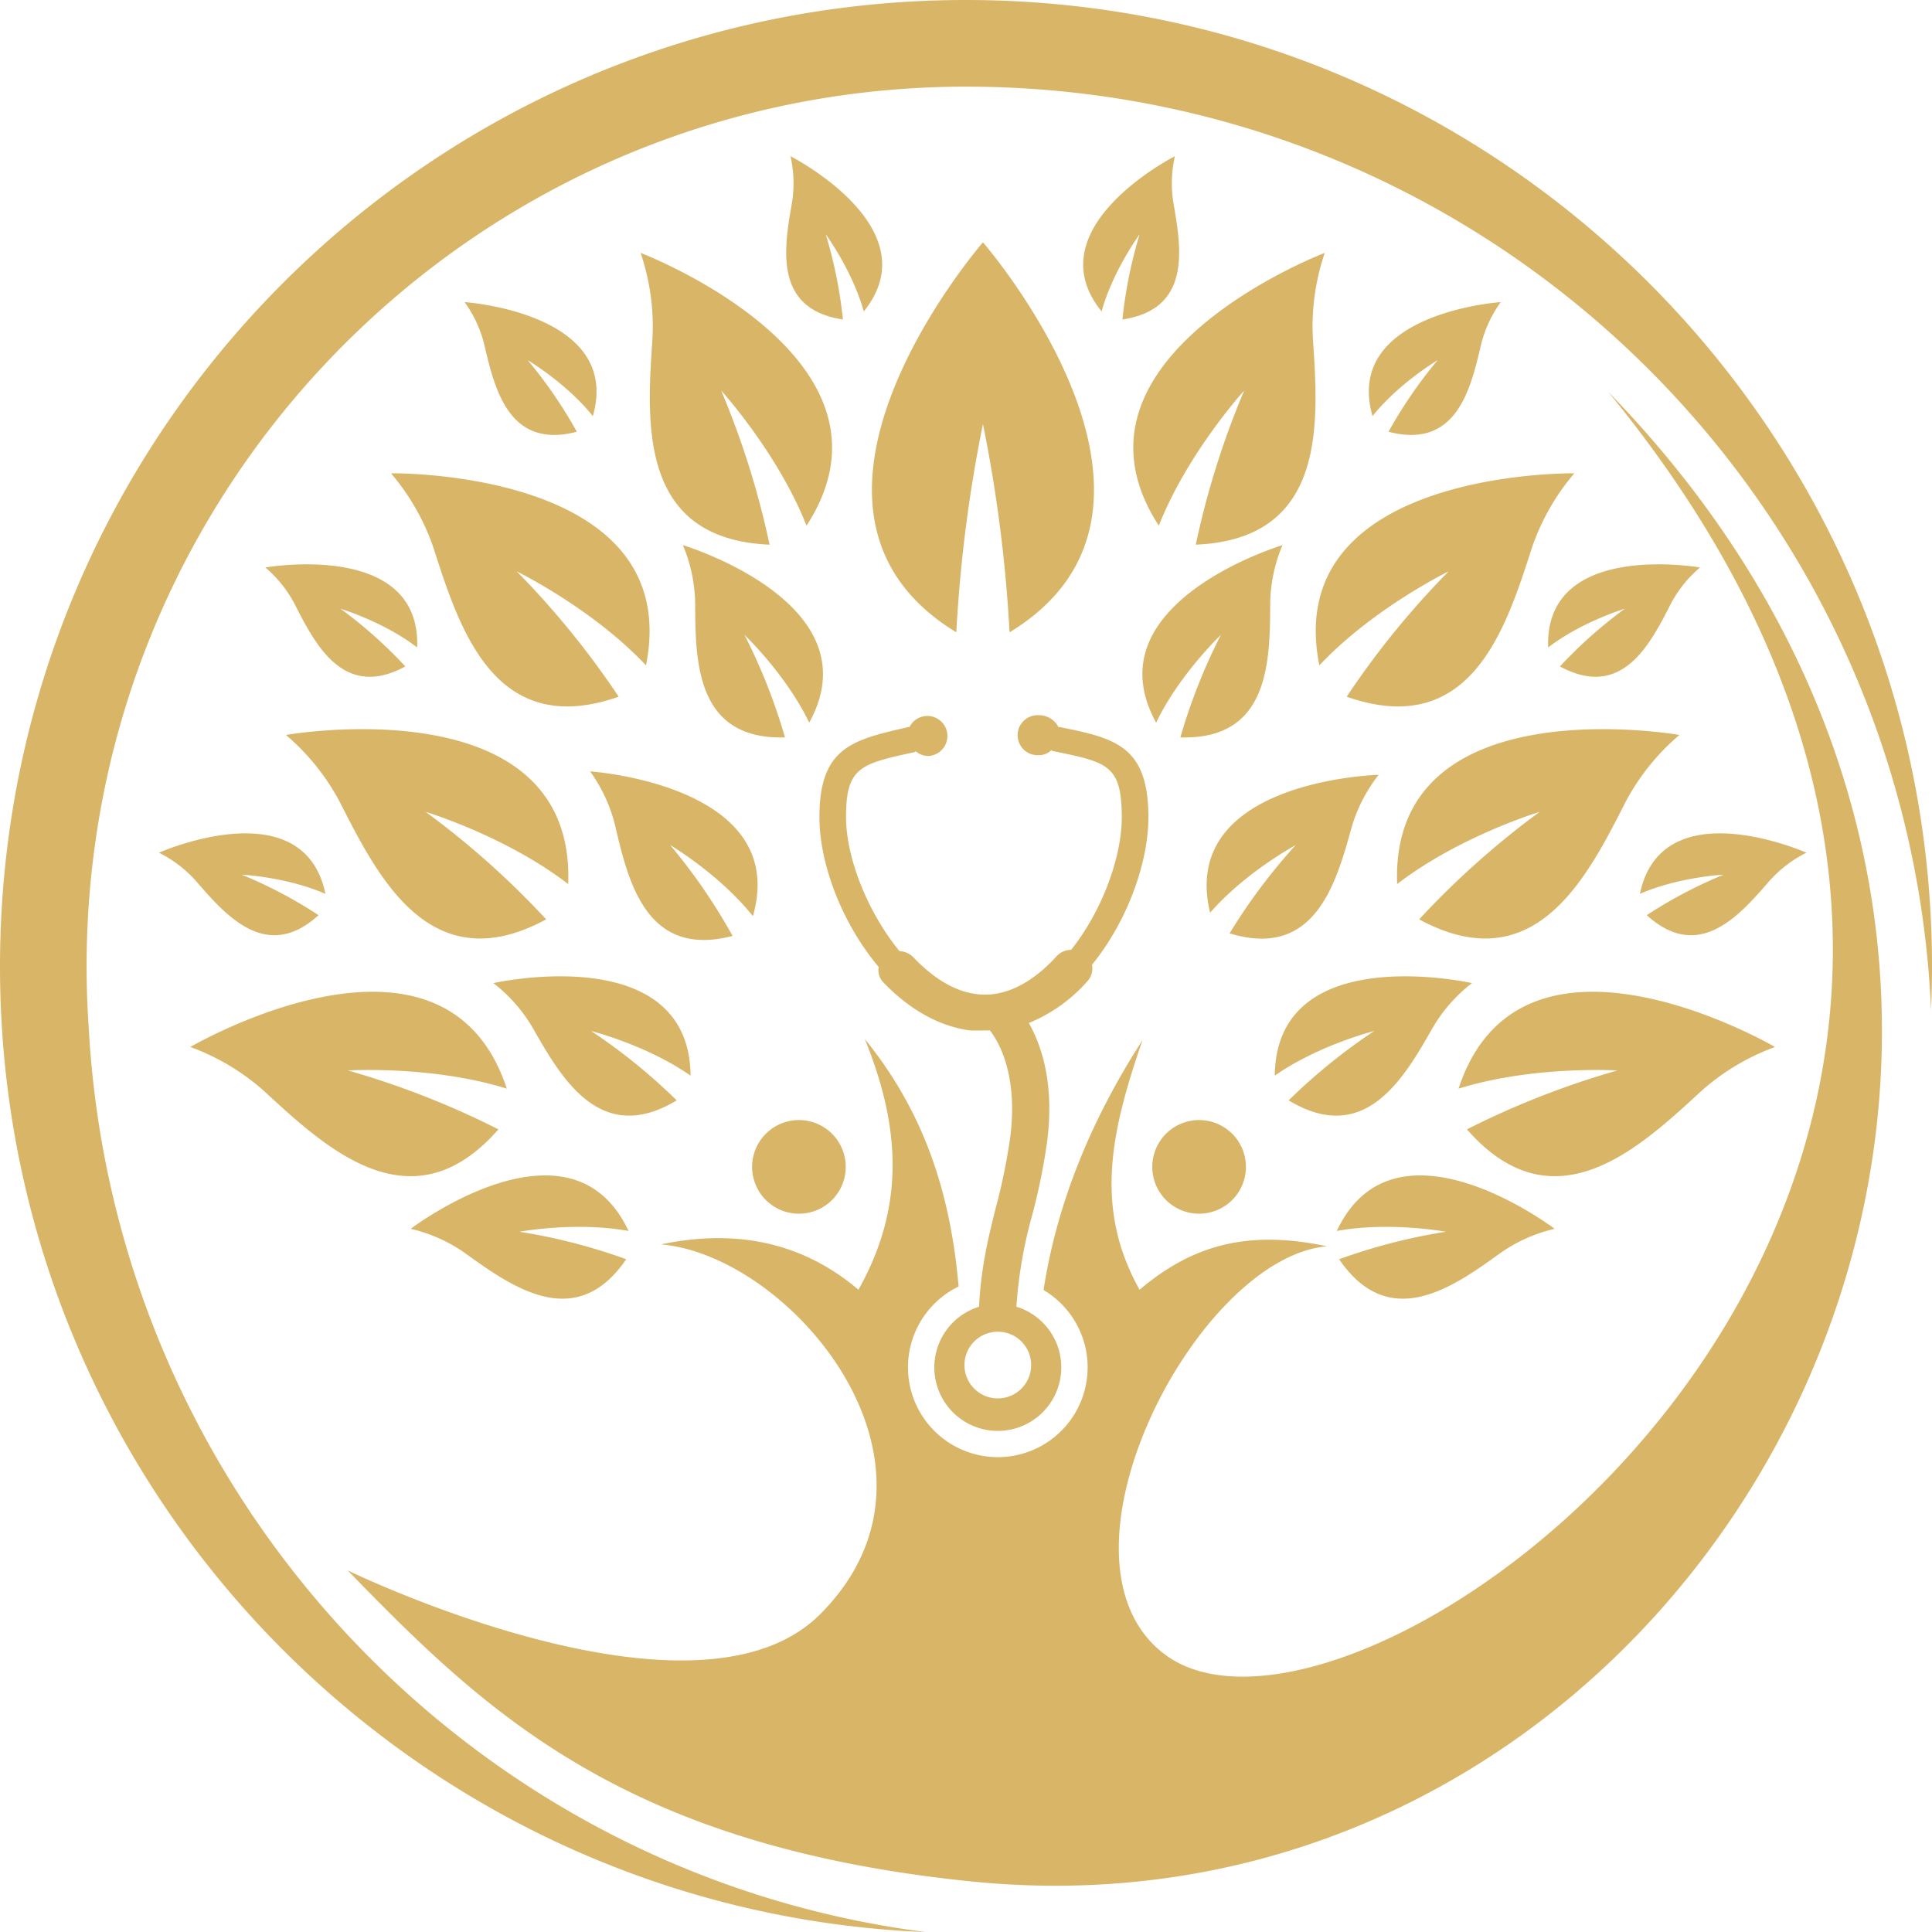 <?xml version="1.0" encoding="UTF-8"?>
<svg xmlns="http://www.w3.org/2000/svg" viewBox="0 0 443.944 443.973">
  <g fill="#d9b568">
    <g data-name="Gruppe 14">
      <path data-name="Pfad 23" d="M304.41 58.105s-63.159 24.094-38.132 62.685c6.635-16.8 19.62-31.056 19.62-31.056a195.074 195.074 0 0 0-11.126 35.422c30.259-1.286 28.2-28.176 26.895-47.6a52.52 52.52 0 0 1 2.743-19.454"></path>
      <path data-name="Pfad 24" d="M361.766 108.757s-67.588-.977-58.6 44.138c12.376-13.158 29.707-21.6 29.707-21.6a194.972 194.972 0 0 0-23.428 28.8c28.59 10 36.61-15.75 42.579-34.276a52.507 52.507 0 0 1 9.738-17.061"></path>
      <path data-name="Pfad 25" d="M385.901 168.881s-66.575-11.7-64.858 34.267c14.307-11.025 32.758-16.6 32.758-16.6a194.9 194.9 0 0 0-27.7 24.708c26.64 14.415 38.646-9.733 47.479-27.075a52.5 52.5 0 0 1 12.323-15.3"></path>
      <path data-name="Pfad 26" d="M407.872 240.58s-58.357-34.128-72.72 9.573c17.245-5.361 36.485-4.175 36.485-4.175a194.792 194.792 0 0 0-34.56 13.533c19.97 22.78 39.617 4.314 53.925-8.874a52.477 52.477 0 0 1 16.869-10.057"></path>
      <path data-name="Pfad 27" d="M294.694 125.263s-44.168 13.3-29.029 40.789c5.341-11.11 14.878-20.172 14.878-20.172a133.086 133.086 0 0 0-9.31 23.561c20.656.612 20.572-17.791 20.64-31.072a35.842 35.842 0 0 1 2.822-13.105"></path>
      <path data-name="Pfad 28" d="M316.803 178.038s-46.108 1.192-38.738 31.7c8.076-9.311 19.66-15.542 19.66-15.542a133.073 133.073 0 0 0-15.182 20.277c19.767 6.031 24.528-11.745 28.089-24.54a35.832 35.832 0 0 1 6.171-11.9"></path>
      <path data-name="Pfad 29" d="M338.238 225.902s-45-10.127-45.312 21.261c10.107-7.053 22.863-10.259 22.863-10.259a133.03 133.03 0 0 0-19.679 15.946c17.692 10.685 26.654-5.386 33.235-16.92a35.81 35.81 0 0 1 8.892-10.028"></path>
      <path data-name="Pfad 30" d="M357.224 282.357s-36.722-27.922-50.045.5c12.122-2.211 25.057.176 25.057.176a132.956 132.956 0 0 0-24.522 6.321c11.653 17.076 26.481 6.184 37.257-1.571a35.8 35.8 0 0 1 12.254-5.424"></path>
      <path data-name="Pfad 31" d="M415.089 195.937s-33.211-14.736-38.27 9.465c8.891-3.9 19.238-4.414 19.238-4.414a104.765 104.765 0 0 0-17.65 9.3c12.029 10.973 21.419-.067 28.273-7.968a28.215 28.215 0 0 1 8.409-6.381"></path>
      <path data-name="Pfad 32" d="M390.63 130.402s-35.775-6.336-34.883 18.373c7.7-5.916 17.617-8.9 17.617-8.9a104.819 104.819 0 0 0-14.906 13.262c14.308 7.766 20.778-5.205 25.538-14.52a28.221 28.221 0 0 1 6.634-8.215"></path>
      <path data-name="Pfad 33" d="M344.845 69.421s-36.25 2.428-29.465 26.2c6.056-7.586 14.972-12.86 14.972-12.86a104.782 104.782 0 0 0-11.294 16.45c15.752 4.108 18.924-10.036 21.314-20.221a28.229 28.229 0 0 1 4.473-9.564"></path>
      <path data-name="Pfad 34" d="M269.969 35.896s-32.4 16.45-16.841 35.662c2.6-9.357 8.733-17.709 8.733-17.709a104.827 104.827 0 0 0-3.946 19.562c16.1-2.4 13.479-16.655 11.686-26.961a28.237 28.237 0 0 1 .368-10.553"></path>
      <path data-name="Pfad 35" d="M147.195 58.105s63.16 24.094 38.133 62.685c-6.636-16.8-19.621-31.056-19.621-31.056a195.062 195.062 0 0 1 11.126 35.422c-30.259-1.286-28.195-28.176-26.895-47.6a52.519 52.519 0 0 0-2.743-19.454"></path>
      <path data-name="Pfad 36" d="M89.841 108.757s67.588-.977 58.6 44.138c-12.376-13.158-29.707-21.6-29.707-21.6a194.974 194.974 0 0 1 23.428 28.8c-28.59 10-36.609-15.75-42.578-34.276a52.513 52.513 0 0 0-9.739-17.061"></path>
      <path data-name="Pfad 37" d="M65.705 168.881s66.575-11.7 64.858 34.267c-14.307-11.025-32.758-16.6-32.758-16.6a194.91 194.91 0 0 1 27.7 24.708c-26.64 14.415-38.646-9.733-47.48-27.075a52.5 52.5 0 0 0-12.322-15.3"></path>
      <path data-name="Pfad 38" d="M43.735 240.58s58.357-34.128 72.72 9.573c-17.245-5.361-36.485-4.175-36.485-4.175a194.8 194.8 0 0 1 34.56 13.533c-19.97 22.78-39.617 4.314-53.926-8.874a52.477 52.477 0 0 0-16.869-10.057"></path>
      <path data-name="Pfad 39" d="M156.916 125.263s44.168 13.3 29.029 40.789c-5.341-11.11-14.878-20.172-14.878-20.172a133.091 133.091 0 0 1 9.31 23.561c-20.656.612-20.572-17.791-20.64-31.072a35.844 35.844 0 0 0-2.822-13.105"></path>
      <path data-name="Pfad 40" d="M135.596 177.255s46.021 3.075 37.412 33.26c-7.689-9.633-19.01-16.332-19.01-16.332a133.1 133.1 0 0 1 14.341 20.88c-20 5.219-24.028-12.737-27.063-25.667a35.849 35.849 0 0 0-5.68-12.142"></path>
      <path data-name="Pfad 41" d="M113.368 225.902s45-10.127 45.313 21.261c-10.107-7.053-22.864-10.259-22.864-10.259a133.025 133.025 0 0 1 19.679 15.946c-17.691 10.685-26.653-5.386-33.234-16.92a35.809 35.809 0 0 0-8.893-10.028"></path>
      <path data-name="Pfad 42" d="M94.383 282.357s36.722-27.922 50.045.5c-12.122-2.211-25.057.176-25.057.176a132.956 132.956 0 0 1 24.522 6.321c-11.653 17.076-26.481 6.184-37.257-1.571a35.8 35.8 0 0 0-12.254-5.424"></path>
      <path data-name="Pfad 43" d="M36.517 195.937s33.211-14.736 38.27 9.465c-8.891-3.9-19.238-4.414-19.238-4.414a104.765 104.765 0 0 1 17.65 9.3c-12.029 10.973-21.419-.067-28.273-7.968a28.214 28.214 0 0 0-8.409-6.381"></path>
      <path data-name="Pfad 44" d="M60.975 130.402s35.775-6.336 34.883 18.373c-7.7-5.916-17.618-8.9-17.618-8.9a104.817 104.817 0 0 1 14.906 13.262c-14.308 7.766-20.777-5.205-25.538-14.52a28.216 28.216 0 0 0-6.633-8.215"></path>
      <path data-name="Pfad 45" d="M106.761 69.421s36.25 2.428 29.465 26.2c-6.055-7.586-14.972-12.86-14.972-12.86a104.778 104.778 0 0 1 11.294 16.45c-15.752 4.108-18.924-10.036-21.314-20.221a28.232 28.232 0 0 0-4.473-9.564"></path>
      <path data-name="Pfad 46" d="M181.638 35.896s32.4 16.45 16.841 35.662c-2.6-9.357-8.733-17.709-8.733-17.709a104.82 104.82 0 0 1 3.946 19.562c-16.1-2.4-13.479-16.655-11.686-26.961a28.241 28.241 0 0 0-.368-10.553"></path>
      <path data-name="Pfad 47" d="M225.866 55.687s-53.071 61.053-6.116 89.609a327.836 327.836 0 0 1 6.116-47.859 327.973 327.973 0 0 1 6.112 47.859c46.963-28.556-6.112-89.609-6.112-89.609"></path>
      <path data-name="Pfad 48" d="M24.722 177.992C44.83 87.54 125.508 19.913 221.972 19.913c119.258 0 216.548 94.087 221.754 212.122q.216-4.95.218-9.956C443.944 99.428 344.565 0 221.972 0S0 99.428 0 222.079q0 5 .219 9.956c5.071 115 97.559 207.273 212.608 211.938-104.684-13.372-186.5-100.4-192.438-207.78q-.482-6.994-.485-14.114a203.016 203.016 0 0 1 4.819-44.087" fill-rule="evenodd"></path>
    </g>
    <g data-name="Gruppe 15">
      <path data-name="Pfad 49" d="M264.775 268.135a10.759 10.759 0 1 0 10.759-10.763 10.761 10.761 0 0 0-10.759 10.763"></path>
      <path data-name="Pfad 50" d="M172.823 268.135a10.759 10.759 0 1 0 10.758-10.763 10.761 10.761 0 0 0-10.758 10.763"></path>
      <path data-name="Pfad 51" d="M369.503 89.987c144.812 176.506-55.988 325.632-102.116 289.969-28.318-21.893 7.556-90.97 37.543-93.58-17.675-3.7-30.506-.67-43.067 9.983-10.683-19-6.373-36.9.658-57.329-11.772 18.211-19.666 37.447-22.726 57.4a20.64 20.64 0 1 1-19.522-.81c-1.815-20.754-7.55-39.63-21.556-56.876 8.294 20.418 9.221 38.617-1.464 57.613q-18.838-15.976-45.358-10.415c29.988 2.609 70.726 50.807 36.545 85-28.748 28.761-108.552-10.088-108.552-10.088 31.321 32.2 63.072 63.317 143.306 71.473 170.406 17.322 287.47-197.248 146.309-342.34"></path>
      <path data-name="Pfad 52" d="M263.887 187.511c-.116-16.267-7.778-17.935-20.812-20.523v-.19a5.073 5.073 0 0 0-4.421-2.459 4.6 4.6 0 1 0 .065 9.186 3.9 3.9 0 0 0 2.866-1.168l.186.19c12.653 2.591 15.913 3.146 16 15.009.065 9.192-4.436 21.66-11.65 30.713a4.515 4.515 0 0 0-3.251 1.362c-3.6 4.045-9.5 8.871-16.4 8.92-7.081.051-12.849-4.693-16.518-8.495a4.731 4.731 0 0 0-3.269-1.508c-7.33-8.949-12.2-21.352-12.27-30.543-.084-11.862 3.353-12.464 15.968-15.235v-.191a4.344 4.344 0 0 0 3.067 1.126 4.6 4.6 0 1 0-4.45-6.665h-.186c-12.8 2.963-20.634 4.549-20.516 21.008.075 10.529 5.141 24.085 13.627 34.167a3.912 3.912 0 0 0 .988 3.441c6.166 6.462 13.089 10.241 20.179 11.148l4.382-.031a21.259 21.259 0 0 1 2.712 4.8c1.577 3.79 3.19 10.319 1.93 19.892a135.216 135.216 0 0 1-3.264 15.936c-1.728 6.9-3.4 13.588-3.882 22.871a14.588 14.588 0 1 0 8.582-.012 104.432 104.432 0 0 1 3.617-21 141.374 141.374 0 0 0 3.431-16.808c1.766-13.416-1.3-22.29-4.191-27.383a36 36 0 0 0 13.583-9.743 4.31 4.31 0 0 0 .936-3.646c8.157-10.009 13.034-23.635 12.959-34.165m-26.94 126.157a7.663 7.663 0 1 1-7.663-7.667 7.665 7.665 0 0 1 7.663 7.667"></path>
    </g>
  </g>
</svg>

